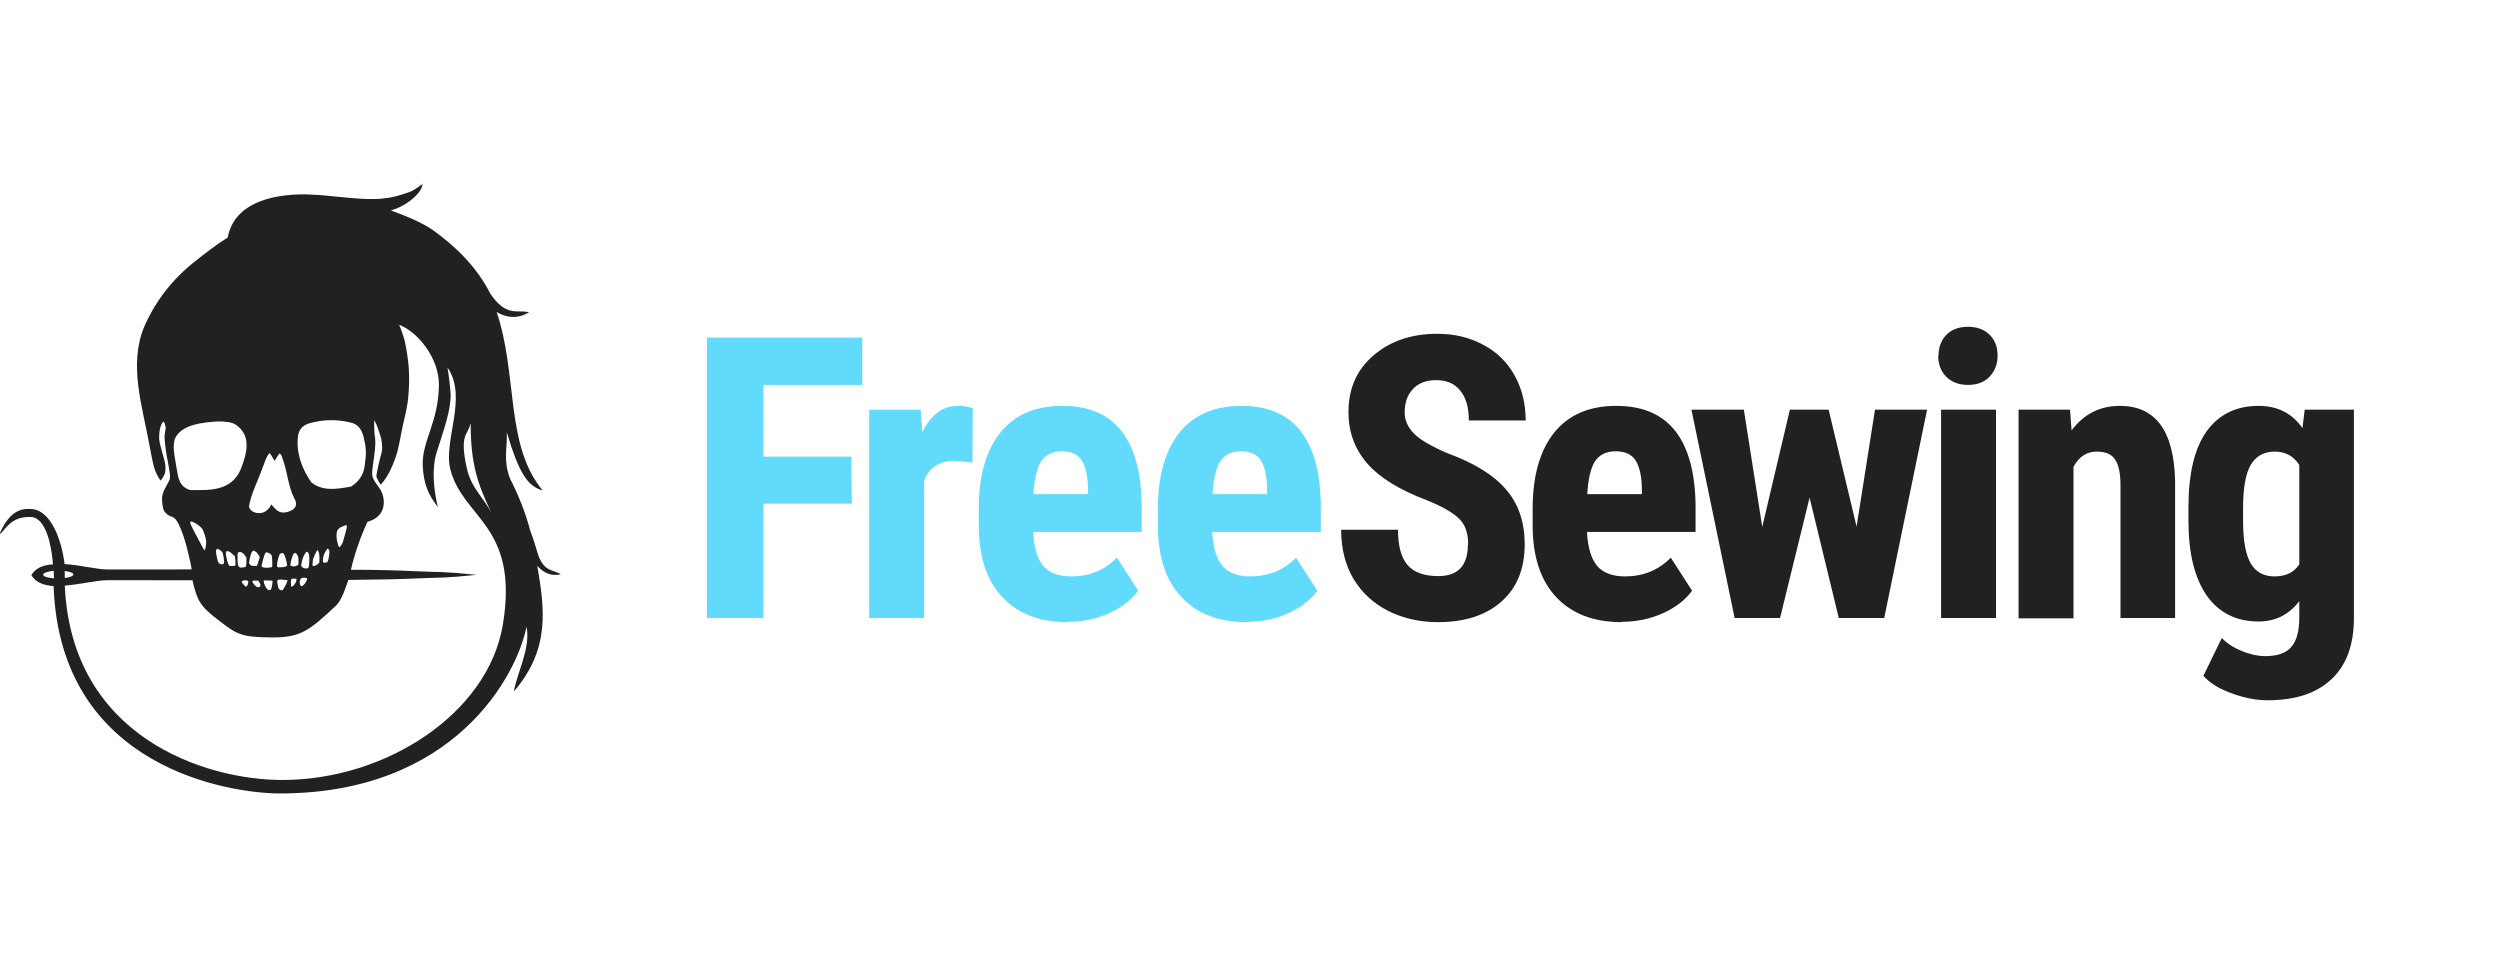 <?xml version="1.0" encoding="UTF-8" standalone="no"?>
<svg
   xmlns:dc="http://purl.org/dc/elements/1.1/"
   xmlns:cc="http://creativecommons.org/ns#"
   xmlns:rdf="http://www.w3.org/1999/02/22-rdf-syntax-ns#"
   xmlns:svg="http://www.w3.org/2000/svg"
   xmlns="http://www.w3.org/2000/svg"
   width="164"
   height="64"
   viewBox="0 0 7.872 3.072"
   version="1.1"
   id="svg817">
  <defs
     id="defs821" />
  <path
     d="m 1.333,0.578 c -0.04,0.028 -0.038,0.025 -0.069,0.035 -0.073,0.024 -0.144,0.011 -0.227,0.004 -0.025,-0.003 -0.05,-0.004 -0.074,-0.005 -0.123,-8.4e-4 -0.227,0.035 -0.246,0.136 -0.036,0.022 -0.07,0.049 -0.103,0.075 -0.071,0.056 -0.124,0.124 -0.16,0.206 -0.05,0.121 -0.005,0.252 0.017,0.375 0.005,0.029 0.011,0.056 0.014,0.067 0.004,0.015 0.012,0.029 0.02,0.042 0.002,3.2e-4 0.012,-0.015 0.014,-0.022 0.003,-0.01 0.003,-0.026 -6.8e-4,-0.039 -0.008,-0.031 -0.016,-0.055 -0.017,-0.068 -0.001,-0.023 0.003,-0.045 0.012,-0.056 0.003,-0.004 0.01,0.016 0.008,0.023 -0.002,0.009 -0.004,0.024 -0.003,0.031 0.002,0.023 0.005,0.049 0.01,0.07 0.005,0.028 0.008,0.046 0.007,0.053 -7.2e-4,0.005 -0.003,0.01 -0.012,0.026 -0.008,0.014 -0.012,0.025 -0.013,0.035 -6.8e-4,0.01 0.002,0.034 0.005,0.04 0.004,0.009 0.016,0.019 0.026,0.021 0.01,0.004 0.015,0.012 0.02,0.021 0.012,0.024 0.022,0.053 0.032,0.096 0.005,0.021 0.009,0.039 0.01,0.049 -0.077,8e-5 -0.175,1.2e-4 -0.265,1.2e-4 -0.03,4.8e-4 -0.085,-0.014 -0.135,-0.017 C 0.194,1.699 0.16,1.608 0.101,1.603 0.061,1.599 0.028,1.615 0,1.678 l 8e-4,0.003 c 0.017,-0.014 0.034,-0.056 0.097,-0.053 0.048,0.002 0.065,0.094 0.069,0.149 -0.03,0.002 -0.055,0.011 -0.068,0.034 h -2.8e-4 c 0,4e-5 0,1.2e-4 1.2e-4,2e-4 -1.2e-4,8e-5 -1.2e-4,1.6e-4 -1.2e-4,2.4e-4 h 2.8e-4 c 0.014,0.023 0.04,0.032 0.07,0.034 0.02,0.578 0.564,0.653 0.712,0.653 0.554,0 0.748,-0.376 0.777,-0.525 0.014,0.064 -0.029,0.144 -0.04,0.204 0.117,-0.135 0.096,-0.265 0.074,-0.396 0.018,0.021 0.042,0.034 0.074,0.027 -0.023,-0.016 -0.055,-0.005 -0.074,-0.07 -0.008,-0.028 -0.015,-0.049 -0.022,-0.067 -0.015,-0.057 -0.037,-0.112 -0.064,-0.165 -0.022,-0.058 -0.008,-0.095 -0.01,-0.145 0.04,0.133 0.066,0.169 0.113,0.183 -0.119,-0.143 -0.078,-0.365 -0.145,-0.562 0.03,0.018 0.065,0.023 0.102,0.001 -0.036,-0.01 -0.071,0.017 -0.122,-0.059 -0.043,-0.084 -0.106,-0.146 -0.182,-0.201 -0.041,-0.027 -0.086,-0.044 -0.131,-0.061 0.046,-0.012 0.098,-0.053 0.1,-0.084 z M 1.255,1.022 c 0.061,0.022 0.128,0.107 0.127,0.19 v 0.003 0.001 c -0.002,0.113 -0.053,0.173 -0.051,0.248 0.003,0.088 0.041,0.119 0.048,0.134 -0.013,-0.054 -0.021,-0.123 -0.003,-0.177 0.022,-0.07 0.044,-0.128 0.043,-0.182 -8e-4,-0.013 -0.006,-0.061 -0.01,-0.082 0.065,0.094 -0.014,0.231 0.009,0.321 0.04,0.156 0.218,0.176 0.165,0.491 -0.047,0.277 -0.367,0.487 -0.694,0.487 -0.243,0 -0.664,-0.135 -0.685,-0.612 0.049,-0.004 0.103,-0.017 0.132,-0.017 0.09,0 0.193,4e-5 0.27,8e-5 0.015,0.066 0.025,0.082 0.081,0.125 0.061,0.048 0.076,0.054 0.167,0.055 0.091,9.2e-4 0.118,-0.019 0.206,-0.102 0.019,-0.022 0.027,-0.052 0.037,-0.079 0.091,-8.4e-4 0.157,-0.002 0.222,-0.005 0.066,-0.003 0.076,0 0.182,-0.011 -0.107,-0.011 -0.116,-0.008 -0.182,-0.011 -0.063,-0.003 -0.128,-0.005 -0.214,-0.005 0.007,-0.033 0.018,-0.065 0.029,-0.096 0.007,-0.019 0.015,-0.037 0.023,-0.055 l 0.009,-0.003 c 0.017,-0.006 0.033,-0.019 0.039,-0.037 0.008,-0.024 0.002,-0.05 -0.013,-0.07 -0.005,-0.007 -0.012,-0.016 -0.014,-0.021 -0.008,-0.013 -0.008,-0.02 -0.001,-0.067 0.006,-0.04 0.006,-0.06 0.002,-0.08 -8e-4,-0.011 -8.8e-4,-0.035 -0.001,-0.041 0.003,0.002 0.01,0.017 0.016,0.037 0.007,0.02 0.008,0.025 0.009,0.042 0.002,0.02 -0.006,0.034 -0.012,0.064 -0.003,0.015 -0.006,0.029 -0.006,0.031 0,0.002 0.001,0.006 0.003,0.01 0.004,0.007 0.01,0.018 0.011,0.018 0.022,-0.024 0.035,-0.054 0.046,-0.084 0.012,-0.034 0.016,-0.07 0.024,-0.105 0.007,-0.031 0.015,-0.061 0.017,-0.093 0.005,-0.061 0.002,-0.104 -0.011,-0.168 -0.003,-0.014 -0.013,-0.042 -0.019,-0.055 z m -0.214,0.301 c 0.023,-2.8e-4 0.047,0.003 0.069,0.009 0.03,0.011 0.034,0.038 0.04,0.068 0.003,0.019 0.003,0.033 -5.2e-4,0.056 -0.002,0.033 -0.015,0.058 -0.044,0.076 -0.043,0.008 -0.089,0.016 -0.125,-0.013 -0.03,-0.042 -0.049,-0.095 -0.042,-0.147 0.004,-0.021 0.014,-0.032 0.035,-0.039 0.022,-0.006 0.045,-0.01 0.068,-0.01 z m -0.355,0.004 c 0.022,-2e-4 0.044,0.002 0.056,0.01 0.052,0.035 0.035,0.093 0.015,0.143 -0.03,0.066 -0.095,0.064 -0.158,0.063 -0.035,-0.01 -0.038,-0.039 -0.043,-0.069 -0.004,-0.029 -0.014,-0.061 -0.006,-0.091 0.02,-0.048 0.092,-0.053 0.136,-0.056 z m 0.796,0.008 c 2.8e-4,0.127 0.022,0.189 0.065,0.279 -0.026,-0.049 -0.062,-0.077 -0.076,-0.135 -0.026,-0.113 0.002,-0.107 0.01,-0.144 z m -0.633,0.092 c 0.007,0.007 0.01,0.017 0.016,0.024 0.005,-0.008 0.009,-0.016 0.015,-0.023 0.003,8e-5 0.007,0.006 0.01,0.017 0.015,0.04 0.017,0.085 0.036,0.123 0.018,0.028 -0.006,0.044 -0.033,0.046 -0.019,-4e-5 -0.027,-0.013 -0.039,-0.026 -0.003,0.009 -0.008,0.014 -0.015,0.02 -0.017,0.014 -0.05,0.009 -0.055,-0.013 0.007,-0.043 0.029,-0.082 0.043,-0.123 0.007,-0.015 0.007,-0.026 0.021,-0.045 z m -0.248,0.215 c 0.009,0 0.032,0.016 0.037,0.025 0.003,0.006 0.011,0.029 0.011,0.035 8.4e-4,0.007 -0.001,0.023 -0.003,0.027 -0.002,0.003 -0.003,0.004 -0.004,0.002 -0.001,-0.002 -0.021,-0.039 -0.034,-0.064 -0.01,-0.02 -0.011,-0.024 -0.007,-0.024 z m 0.489,0.012 c 3.2e-4,4e-5 8e-4,1.6e-4 0.001,2.8e-4 0.003,0.001 8e-4,0.01 -0.009,0.044 -0.002,0.01 -0.006,0.018 -0.013,0.025 -0.002,0 -0.003,-0.003 -0.007,-0.017 -0.003,-0.012 -0.003,-0.023 -0.001,-0.033 0.004,-0.012 0.018,-0.016 0.029,-0.02 z m -0.059,0.074 c 8.4e-4,-1.6e-4 0.002,2.8e-4 0.003,0.001 0.004,0.003 0.004,0.009 0.002,0.022 -0.003,0.017 -0.004,0.019 -0.008,0.02 -0.002,8.4e-4 -0.005,0.001 -0.007,0.001 -0.004,-7.2e-4 -0.005,-0.004 -0.004,-0.009 0,-0.01 0.003,-0.019 0.01,-0.03 0.003,-0.004 0.004,-0.006 0.005,-0.006 z m -0.345,7.6e-4 c 0.003,0 0.011,0.006 0.014,0.01 0.003,0.004 0.007,0.031 0.005,0.035 -0.003,0.006 -0.015,0.003 -0.018,-0.004 -0.002,-0.004 -0.007,-0.027 -0.007,-0.033 0,-0.005 0.002,-0.009 0.006,-0.009 z m 0.316,0.007 c 0.003,0.005 0.004,0.011 0.004,0.024 l -6.8e-4,0.012 -0.004,0.004 c -0.002,0.002 -0.006,0.004 -0.008,0.005 -0.005,0.002 -0.008,0.002 -0.009,6.4e-4 -8e-4,-0.002 5.6e-4,-0.018 0.002,-0.023 0.002,-0.005 0.009,-0.021 0.012,-0.025 0.001,-0.003 0.003,7.6e-4 0.004,0.001 z m -0.201,-6.6e-4 c 0.007,0.002 0.01,0.008 0.014,0.014 l 0.003,0.005 -0.004,0.013 c -0.002,0.007 -0.004,0.014 -0.005,0.014 -7.2e-4,8e-4 -0.003,0.001 -0.007,0.001 -0.011,-2.8e-4 -0.012,-7.2e-4 -0.015,-0.005 l -0.003,-0.004 0.002,-0.011 c 0.003,-0.016 0.005,-0.021 0.008,-0.025 0.002,-0.002 0.004,-0.003 0.005,-0.004 z m -0.067,0.011 0.006,0.006 0.001,0.013 c 5.2e-4,0.007 7.6e-4,0.014 3.6e-4,0.015 -3.6e-4,0.001 -0.003,0.002 -0.009,0.002 H 0.723 c -0.005,-0.005 -0.006,-0.011 -0.008,-0.018 -0.005,-0.019 -0.005,-0.028 1.6e-4,-0.029 0.008,4.8e-4 0.013,0.006 0.018,0.011 z m 0.232,-0.009 c 0.009,0.003 0.008,0.018 0.008,0.028 -7.2e-4,0.017 -0.001,0.021 -0.004,0.023 -0.004,0.004 -0.015,0.002 -0.02,-0.004 -0.002,-0.002 -0.002,-0.003 -5.2e-4,-0.011 0.002,-0.01 0.004,-0.017 0.008,-0.025 0.003,-0.006 0.006,-0.01 0.009,-0.011 z m -0.213,8e-4 c 5.2e-4,-4e-5 0.001,0 0.002,8e-5 0.006,4.8e-4 0.012,0.004 0.017,0.012 l 0.004,0.006 c 3.6e-4,0.01 0,0.02 -0.002,0.029 -0.001,5.2e-4 -0.005,0.001 -0.01,0.002 -0.007,6.8e-4 -0.008,5.2e-4 -0.011,-0.002 -0.004,-0.003 -0.005,-0.009 -0.005,-0.027 -5.2e-4,-0.015 -1.6e-4,-0.019 0.005,-0.019 z m 0.091,0.003 c 0.006,0.001 0.011,0.005 0.012,0.01 0.001,0.005 0.002,0.032 9.2e-4,0.034 -4.8e-4,8e-4 -0.004,0.002 -0.007,0.002 -0.013,0.002 -0.024,4e-4 -0.026,-0.003 -0.001,-0.004 0.008,-0.038 0.012,-0.043 0.002,-0.003 0.005,-7.6e-4 0.008,-0.001 z m 0.084,2.4e-4 c 0.003,-2.8e-4 0.006,0.002 0.009,0.008 0.002,0.005 0.003,0.006 0.003,0.017 0,0.009 -5.2e-4,0.012 -0.001,0.013 -8e-4,6.4e-4 -0.004,0.002 -0.007,0.003 -0.006,0.002 -0.007,0.002 -0.009,0.001 l -0.009,-0.002 6.8e-4,-0.005 c 6.4e-4,-0.007 0.005,-0.023 0.008,-0.029 0.002,-0.004 0.004,-0.006 0.006,-0.006 z m -0.039,1.2e-4 c 0.002,-8e-5 0.003,3.6e-4 0.004,0.002 0.003,0.003 0.006,0.013 0.009,0.024 0.003,0.015 0.003,0.015 -0.003,0.017 -0.003,8.8e-4 -0.009,0.002 -0.013,0.002 -0.014,7.2e-4 -0.015,-1.2e-4 -0.013,-0.013 0.001,-0.011 0.007,-0.029 0.009,-0.03 0.003,-0.001 0.006,-0.001 0.008,-0.002 z m -0.72,0.056 c 1.2e-4,-4e-5 2.8e-4,0 2.8e-4,0 3.6e-4,0.008 3.6e-4,0.016 5.2e-4,0.024 -0.02,-0.002 -0.034,-0.006 -0.034,-0.012 0,-0.005 0.014,-0.01 0.034,-0.012 z m 0.035,6.8e-4 c 0.016,0.002 0.027,0.006 0.027,0.011 0,0.005 -0.011,0.009 -0.027,0.011 -1.6e-4,-0.007 -1.6e-4,-0.015 -2.8e-4,-0.022 z m 0.749,0.021 c 0.001,-1.2e-4 0.002,-2.4e-4 0.004,-4e-5 0.008,8.4e-4 0.01,0.001 0.01,0.004 0,0.004 -0.006,0.015 -0.011,0.019 -0.002,0.002 -0.005,0.004 -0.006,0.004 -0.005,0 -0.008,-0.01 -0.005,-0.019 0.001,-0.005 0.004,-0.007 0.008,-0.007 z m -0.03,0.003 c 0.004,-3.2e-4 0.007,6.8e-4 0.011,0.001 -0.001,0.011 -0.006,0.019 -0.015,0.025 -0.002,0 -0.003,-0.004 -0.003,-0.013 0,-0.011 5.6e-4,-0.013 0.007,-0.013 z m -0.033,0.004 c 0.008,0 0.015,3.6e-4 0.015,8e-4 0.001,0.001 -0.003,0.012 -0.009,0.022 -0.005,0.009 -0.006,0.01 -0.009,0.01 -0.013,-0.001 -0.012,-0.016 -0.014,-0.027 0,-0.006 0.001,-0.007 0.018,-0.007 z m -0.12,0.001 c 0.009,1.6e-4 0.012,0.002 0.012,0.005 0,0.004 -0.003,0.013 -0.005,0.014 -0.003,0.002 -0.003,0.002 -0.009,-0.004 -0.009,-0.01 -0.01,-0.012 0.002,-0.015 z m 0.043,4.4e-4 c 1.6e-4,2.4e-4 0.002,0.003 0.004,0.007 0.004,0.007 0.004,0.011 0.001,0.013 -0.006,0.004 -0.008,0.001 -0.013,-0.002 -0.007,-0.006 -0.012,-0.015 -0.01,-0.016 0.006,-0.002 0.012,-0.001 0.019,-0.001 z m 0.017,2e-4 0.016,2.8e-4 c 0.006,0 0.011,3.2e-4 0.012,8e-4 0.001,9.6e-4 -0.002,0.022 -0.004,0.026 -0.002,0.005 -0.01,0.005 -0.014,-9.2e-4 -0.006,-0.009 -0.009,-0.016 -0.009,-0.021 z"
     id="path815"
     style="fill:#212121;stroke:none;stroke-width:0.04" />
  <g
     id="text829"
     style="font-style:normal;font-variant:normal;font-weight:bold;font-stretch:normal;font-size:1.242px;line-height:125%;font-family:'Roboto Condensed';-inkscape-font-specification:'Roboto Condensed, Bold';font-variant-ligatures:normal;font-variant-caps:normal;font-variant-numeric:normal;font-feature-settings:normal;text-align:start;letter-spacing:0px;word-spacing:0px;writing-mode:lr-tb;text-anchor:start;fill:#000000;fill-opacity:1;stroke:none;stroke-width:0.031px;stroke-linecap:butt;stroke-linejoin:miter;stroke-opacity:1"
     aria-label="FreeSewing">
    <path
       id="path877"
       style="fill:#61dafb;fill-opacity:1;stroke-width:0.031px"
       d="M 2.682,1.586 H 2.404 V 1.946 H 2.226 V 1.063 H 2.715 V 1.212 H 2.404 V 1.438 h 0.277 z" />
    <path
       id="path879"
       style="fill:#61dafb;fill-opacity:1;stroke-width:0.031px"
       d="m 3.062,1.456 -0.057,-0.005 q -0.07,0 -0.095,0.062 V 1.946 H 2.737 V 1.29 h 0.162 l 0.005,0.071 q 0.041,-0.083 0.112,-0.083 0.029,0 0.047,0.008 z" />
    <path
       id="path881"
       style="fill:#61dafb;fill-opacity:1;stroke-width:0.031px"
       d="m 3.362,1.959 q -0.132,0 -0.206,-0.079 -0.074,-0.079 -0.074,-0.226 v -0.052 q 0,-0.155 0.068,-0.24 0.068,-0.084 0.195,-0.084 0.124,0 0.186,0.079 0.062,0.079 0.064,0.234 v 0.084 H 3.253 q 0.004,0.073 0.032,0.107 0.029,0.033 0.088,0.033 0.086,0 0.144,-0.059 l 0.067,0.104 q -0.032,0.044 -0.092,0.071 -0.06,0.027 -0.13,0.027 z M 3.254,1.556 h 0.172 v -0.016 q -0.001,-0.059 -0.019,-0.089 -0.018,-0.03 -0.063,-0.03 -0.045,0 -0.066,0.032 -0.02,0.032 -0.024,0.103 z" />
    <path
       id="path883"
       style="fill:#61dafb;fill-opacity:1;stroke-width:0.031px"
       d="m 3.926,1.959 q -0.132,0 -0.206,-0.079 Q 3.646,1.801 3.646,1.654 v -0.052 q 0,-0.155 0.068,-0.24 0.068,-0.084 0.195,-0.084 0.124,0 0.186,0.079 0.062,0.079 0.064,0.234 v 0.084 H 3.817 q 0.004,0.073 0.032,0.107 0.029,0.033 0.088,0.033 0.086,0 0.144,-0.059 l 0.067,0.104 q -0.032,0.044 -0.092,0.071 -0.06,0.027 -0.13,0.027 z M 3.818,1.556 h 0.172 v -0.016 q -0.001,-0.059 -0.019,-0.089 -0.018,-0.03 -0.063,-0.03 -0.045,0 -0.066,0.032 -0.02,0.032 -0.024,0.103 z" />
    <path
       id="path885"
       style="fill:#212121;stroke-width:0.031px"
       d="m 4.623,1.715 q 0,-0.054 -0.028,-0.081 -0.027,-0.028 -0.1,-0.058 -0.133,-0.05 -0.191,-0.118 -0.058,-0.068 -0.058,-0.16 0,-0.112 0.079,-0.179 0.079,-0.068 0.201,-0.068 0.081,0 0.145,0.035 0.064,0.034 0.098,0.096 0.035,0.062 0.035,0.142 H 4.625 q 0,-0.062 -0.027,-0.094 -0.026,-0.033 -0.076,-0.033 -0.047,0 -0.073,0.028 -0.026,0.027 -0.026,0.074 0,0.036 0.029,0.066 0.029,0.029 0.103,0.061 0.129,0.047 0.187,0.115 0.059,0.068 0.059,0.173 0,0.115 -0.073,0.18 -0.073,0.065 -0.2,0.065 -0.086,0 -0.156,-0.035 -0.07,-0.035 -0.11,-0.101 -0.039,-0.066 -0.039,-0.155 h 0.179 q 0,0.076 0.03,0.111 0.03,0.035 0.097,0.035 0.093,0 0.093,-0.099 z" />
    <path
       id="path887"
       style="fill:#212121;stroke-width:0.031px"
       d="m 5.106,1.959 q -0.132,0 -0.206,-0.079 -0.074,-0.079 -0.074,-0.226 v -0.052 q 0,-0.155 0.068,-0.24 0.068,-0.084 0.195,-0.084 0.124,0 0.186,0.079 0.062,0.079 0.064,0.234 v 0.084 H 4.997 q 0.004,0.073 0.032,0.107 0.029,0.033 0.088,0.033 0.086,0 0.144,-0.059 l 0.067,0.104 q -0.032,0.044 -0.092,0.071 -0.06,0.027 -0.13,0.027 z M 4.998,1.556 H 5.17 V 1.54 Q 5.169,1.481 5.151,1.451 5.132,1.421 5.088,1.421 q -0.045,0 -0.066,0.032 -0.02,0.032 -0.024,0.103 z" />
    <path
       id="path889"
       style="fill:#212121;stroke-width:0.031px"
       d="M 5.846,1.658 5.904,1.29 h 0.164 L 5.933,1.946 H 5.79 L 5.698,1.567 5.605,1.946 H 5.462 L 5.326,1.29 h 0.165 l 0.058,0.369 0.087,-0.369 h 0.122 z" />
    <path
       id="path891"
       style="fill:#212121;stroke-width:0.031px"
       d="M 6.285,1.946 H 6.112 V 1.29 H 6.285 Z M 6.104,1.12 q 0,-0.04 0.025,-0.066 0.025,-0.025 0.068,-0.025 0.042,0 0.068,0.025 0.025,0.025 0.025,0.066 0,0.039 -0.025,0.066 -0.025,0.026 -0.068,0.026 -0.043,0 -0.069,-0.026 -0.025,-0.026 -0.025,-0.066 z" />
    <path
       id="path893"
       style="fill:#212121;stroke-width:0.031px"
       d="m 6.518,1.29 0.005,0.065 q 0.058,-0.077 0.152,-0.077 0.169,0 0.174,0.237 V 1.946 H 6.677 V 1.528 q 0,-0.056 -0.017,-0.081 -0.016,-0.025 -0.058,-0.025 -0.047,0 -0.073,0.048 v 0.477 H 6.356 V 1.29 Z" />
    <path
       id="path895"
       style="fill:#212121;stroke-width:0.031px"
       d="m 6.891,1.598 q 0,-0.161 0.058,-0.241 0.058,-0.079 0.163,-0.079 0.089,0 0.138,0.07 l 0.007,-0.058 h 0.155 v 0.656 q 0,0.126 -0.07,0.192 -0.07,0.067 -0.202,0.067 -0.054,0 -0.113,-0.022 -0.059,-0.021 -0.089,-0.055 l 0.058,-0.119 q 0.024,0.025 0.063,0.041 0.039,0.016 0.073,0.016 0.058,0 0.082,-0.028 0.025,-0.027 0.026,-0.089 v -0.056 q -0.049,0.064 -0.128,0.064 -0.105,0 -0.163,-0.081 -0.057,-0.082 -0.058,-0.23 z m 0.172,0.043 q 0,0.091 0.024,0.133 0.024,0.041 0.075,0.041 0.053,0 0.078,-0.038 V 1.464 q -0.027,-0.042 -0.077,-0.042 -0.051,0 -0.076,0.042 -0.024,0.042 -0.024,0.135 z" />
  </g>
</svg>
